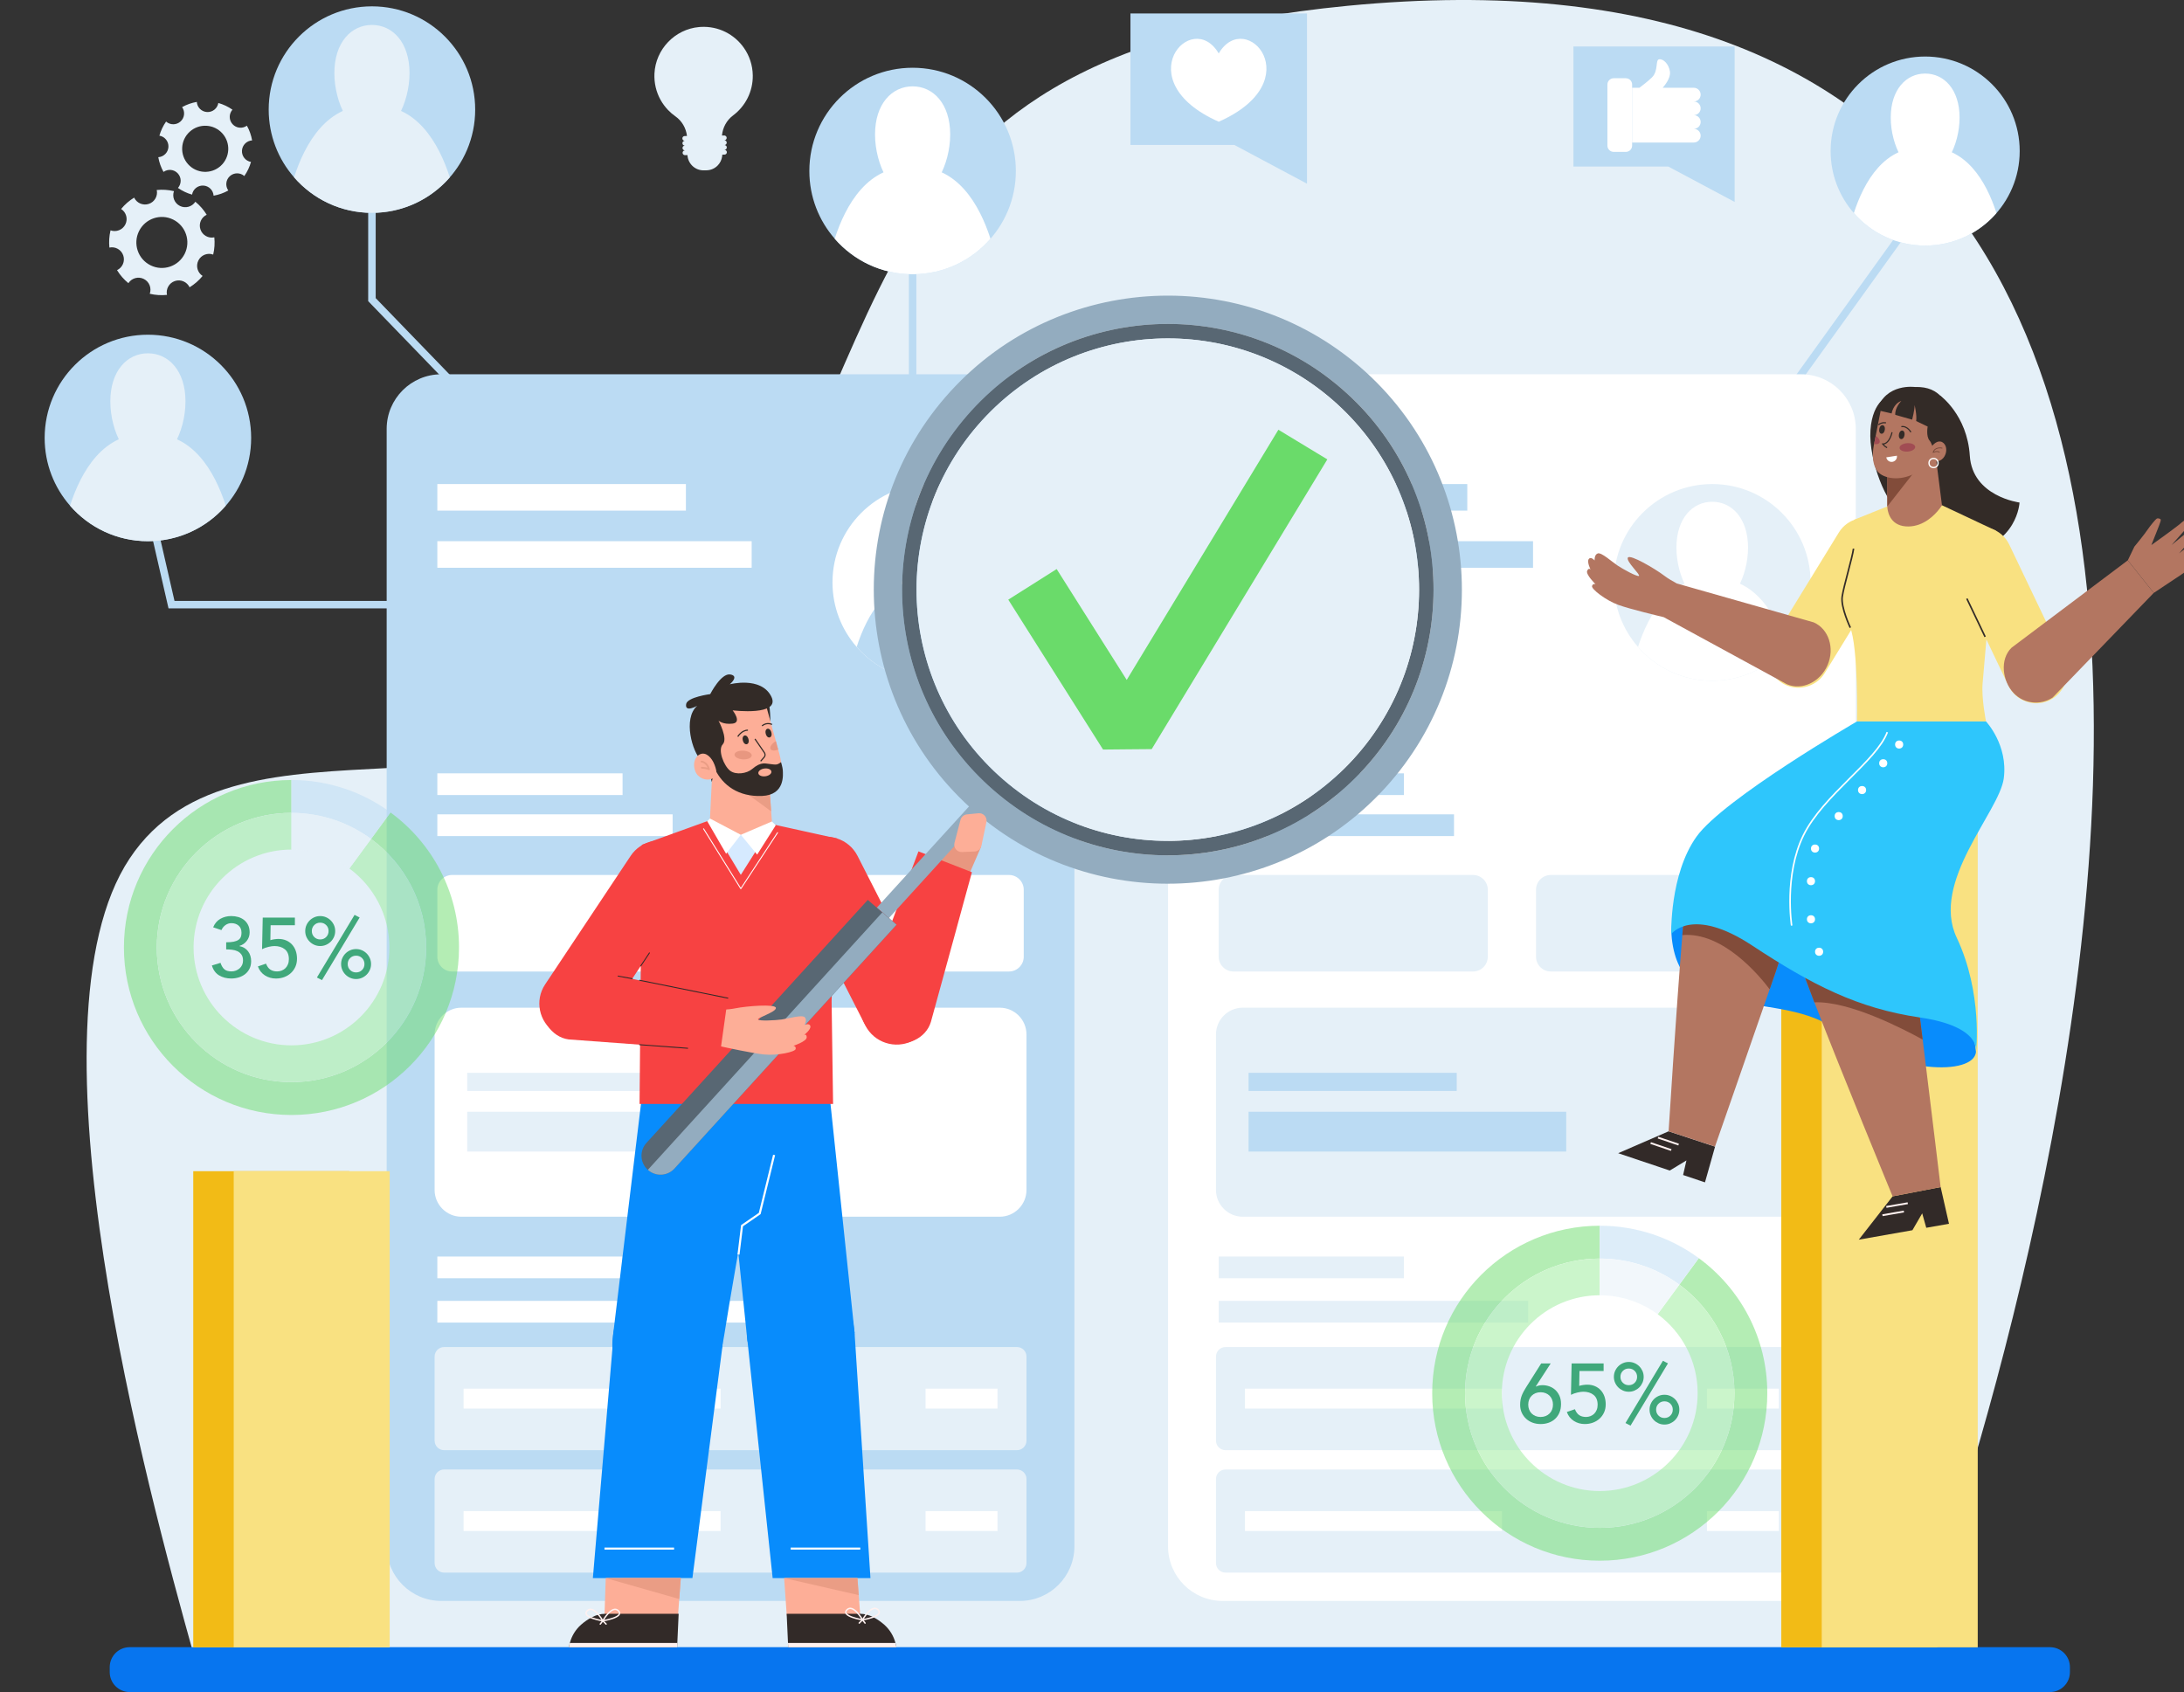 <?xml version="1.0" encoding="utf-8"?>
<!-- Generator: Adobe Illustrator 16.0.0, SVG Export Plug-In . SVG Version: 6.00 Build 0)  -->
<!DOCTYPE svg PUBLIC "-//W3C//DTD SVG 1.1//EN" "http://www.w3.org/Graphics/SVG/1.1/DTD/svg11.dtd">
<svg version="1.1" id="Ñëîé_1" xmlns="http://www.w3.org/2000/svg" xmlns:xlink="http://www.w3.org/1999/xlink" x="0px" y="0px"
	 width="1884.9px" height="1460.47px" viewBox="0 0 1884.9 1460.47" style="enable-background:new 0 0 1884.9 1460.47;"
	 xml:space="preserve">
<rect x="0" y="0" width="1884.9" height="1460.47" fill="#333333" stroke="none"/>
<path style="fill:#E5F0F8;" d="M1648.84,1428.53c0,0,581.88-1526.86-485.93-1423.51C705.56,49.29,790.94,317.84,588.95,569.11
	C458.02,731.99,206.2,598.75,111.84,741.07c-94.37,142.32,16.53,548.14,55.43,687.46H1648.84z"/>
<path style="fill:#0775EF;" d="M1769.22,1460.47H111.92c-9.51,0-17.23-7.71-17.23-17.23v-4.28c0-9.51,7.71-17.23,17.23-17.23h1657.3
	c9.51,0,17.23,7.71,17.23,17.23v4.28C1786.45,1452.76,1778.74,1460.47,1769.22,1460.47z"/>
<line style="fill:none;stroke:#BBDBF3;stroke-width:6.474;stroke-miterlimit:10;" x1="1545.27" y1="335.98" x2="1649.89" y2="190.42"/>
<g>
	<path style="fill:#BBDBF3;" d="M880.14,1381.82H380.85c-26.03,0-47.13-21.1-47.13-47.13V370.19c0-26.03,21.1-47.13,47.13-47.13
		h499.29c26.03,0,47.13,21.1,47.13,47.13v964.49C927.28,1360.71,906.17,1381.82,880.14,1381.82z"/>
	<g>
		<path style="fill:#FFFFFF;" d="M888.26,502.69c0,46.88-38.01,84.89-84.89,84.89c-25.57,0-48.49-11.31-64.03-29.21
			c-13.03-14.88-20.86-34.37-20.86-55.68c0-46.88,38.01-84.89,84.89-84.89C850.25,417.8,888.26,455.81,888.26,502.69z"/>
		<path style="fill:#BBDBF3;" d="M803.37,499.5c-36.57-2.06-55.02,31-64.03,58.87c15.53,17.91,38.46,29.21,64.03,29.21
			s48.49-11.31,64.03-29.21C858.39,530.5,839.94,497.43,803.37,499.5z"/>
		<path style="fill:#BBDBF3;" d="M834.27,472.64c0,25.12-13.83,51.42-30.9,51.42c-17.06,0-30.9-26.3-30.9-51.42
			s13.83-39.55,30.9-39.55C820.44,433.09,834.27,447.52,834.27,472.64z"/>
	</g>
	<rect x="377.45" y="417.8" style="fill:#FFFFFF;" width="214.52" height="22.93"/>
	<rect x="377.45" y="467.12" style="fill:#FFFFFF;" width="271.27" height="22.93"/>
	<rect x="377.45" y="667.49" style="fill:#FFFFFF;" width="159.85" height="18.74"/>
	<rect x="377.45" y="1084.55" style="fill:#FFFFFF;" width="159.85" height="18.74"/>
	<rect x="377.45" y="1122.82" style="fill:#FFFFFF;" width="267.11" height="18.74"/>
	<rect x="377.45" y="702.89" style="fill:#FFFFFF;" width="203.06" height="18.75"/>
	<path style="fill:#FFFFFF;" d="M596.96,838.53H390.17c-6.99,0-12.72-5.72-12.72-12.72v-57.88c0-6.99,5.72-12.71,12.72-12.71h206.79
		c6.99,0,12.72,5.72,12.72,12.71v57.88C609.68,832.81,603.95,838.53,596.96,838.53z"/>
	<path style="fill:#FFFFFF;" d="M664.03,838.53h206.79c6.99,0,12.72-5.72,12.72-12.72v-57.88c0-6.99-5.72-12.71-12.72-12.71H664.03
		c-6.99,0-12.72,5.72-12.72,12.71v57.88C651.32,832.81,657.04,838.53,664.03,838.53z"/>
	<path style="fill:#FFFFFF;" d="M862.85,1050.18H398.14c-12.68,0-23.05-10.37-23.05-23.05V892.82c0-12.68,10.37-23.05,23.05-23.05
		h464.71c12.68,0,23.05,10.37,23.05,23.05v134.32C885.9,1039.81,875.53,1050.18,862.85,1050.18z"/>
	<g>
		<rect x="403.23" y="926" style="fill:#E5F0F8;" width="179.63" height="15.62"/>
		<rect x="403.23" y="959.59" style="fill:#E5F0F8;" width="274.14" height="34.36"/>
	</g>
	<path style="fill:#E5F0F8;" d="M877.7,1251.69H383.3c-4.51,0-8.2-3.69-8.2-8.2v-72.63c0-4.51,3.69-8.2,8.2-8.2h494.4
		c4.51,0,8.2,3.69,8.2,8.2v72.63C885.9,1248,882.21,1251.69,877.7,1251.69z"/>
	<rect x="400.1" y="1198.58" style="fill:#FFFFFF;" width="221.81" height="17.18"/>
	<rect x="798.81" y="1198.58" style="fill:#FFFFFF;" width="62.08" height="17.18"/>
	<path style="fill:#E5F0F8;" d="M877.7,1357.38H383.3c-4.51,0-8.2-3.69-8.2-8.2v-72.63c0-4.51,3.69-8.2,8.2-8.2h494.4
		c4.51,0,8.2,3.69,8.2,8.2v72.63C885.9,1353.69,882.21,1357.38,877.7,1357.38z"/>
	<rect x="400.1" y="1304.28" style="fill:#FFFFFF;" width="221.81" height="17.18"/>
	<rect x="798.81" y="1304.28" style="fill:#FFFFFF;" width="62.08" height="17.18"/>
</g>
<g>
	<path style="fill:#FFFFFF;" d="M1554.5,1381.82h-499.29c-26.03,0-47.13-21.1-47.13-47.13V370.19c0-26.03,21.1-47.13,47.13-47.13
		h499.29c26.03,0,47.13,21.1,47.13,47.13v964.49C1601.64,1360.71,1580.54,1381.82,1554.5,1381.82z"/>
	<g>
		<path style="fill:#E5F0F8;" d="M1562.62,502.69c0,46.88-38.01,84.89-84.89,84.89c-25.57,0-48.49-11.31-64.03-29.21
			c-13.03-14.88-20.86-34.37-20.86-55.68c0-46.88,38.01-84.89,84.89-84.89C1524.61,417.8,1562.62,455.81,1562.62,502.69z"/>
		<path style="fill:#FFFFFF;" d="M1477.73,499.5c-36.57-2.06-55.02,31-64.03,58.87c15.53,17.91,38.46,29.21,64.03,29.21
			c25.57,0,48.49-11.31,64.03-29.21C1532.76,530.5,1514.3,497.43,1477.73,499.5z"/>
		<path style="fill:#FFFFFF;" d="M1508.64,472.64c0,25.12-13.83,51.42-30.9,51.42c-17.06,0-30.9-26.3-30.9-51.42
			s13.83-39.55,30.9-39.55C1494.8,433.09,1508.64,447.52,1508.64,472.64z"/>
	</g>
	<rect x="1051.82" y="417.8" style="fill:#BBDBF3;" width="214.52" height="22.93"/>
	<rect x="1051.82" y="467.12" style="fill:#BBDBF3;" width="271.27" height="22.93"/>
	<rect x="1051.82" y="667.49" style="fill:#BBDBF3;" width="159.85" height="18.74"/>
	<rect x="1051.82" y="1084.55" style="fill:#E5F0F8;" width="159.85" height="18.74"/>
	<rect x="1051.82" y="1122.82" style="fill:#E5F0F8;" width="267.11" height="18.74"/>
	<rect x="1051.82" y="702.89" style="fill:#BBDBF3;" width="203.06" height="18.75"/>
	<path style="fill:#E5F0F8;" d="M1271.32,838.53h-206.79c-6.99,0-12.72-5.72-12.72-12.72v-57.88c0-6.99,5.72-12.71,12.72-12.71
		h206.79c6.99,0,12.72,5.72,12.72,12.71v57.88C1284.04,832.81,1278.32,838.53,1271.32,838.53z"/>
	<path style="fill:#E5F0F8;" d="M1338.39,838.53h206.79c6.99,0,12.72-5.72,12.72-12.72v-57.88c0-6.99-5.72-12.71-12.72-12.71
		h-206.79c-6.99,0-12.72,5.72-12.72,12.71v57.88C1325.68,832.81,1331.4,838.53,1338.39,838.53z"/>
	<path style="fill:#E5F0F8;" d="M1537.21,1050.18h-464.71c-12.68,0-23.05-10.37-23.05-23.05V892.82c0-12.68,10.37-23.05,23.05-23.05
		h464.71c12.68,0,23.05,10.37,23.05,23.05v134.32C1560.26,1039.81,1549.89,1050.18,1537.21,1050.18z"/>
	<g>
		<rect x="1077.59" y="926" style="fill:#BBDBF3;" width="179.63" height="15.62"/>
		<rect x="1077.59" y="959.59" style="fill:#BBDBF3;" width="274.14" height="34.36"/>
	</g>
	<path style="fill:#E5F0F8;" d="M1552.06,1251.69h-494.4c-4.51,0-8.2-3.69-8.2-8.2v-72.63c0-4.51,3.69-8.2,8.2-8.2h494.4
		c4.51,0,8.2,3.69,8.2,8.2v72.63C1560.26,1248,1556.57,1251.69,1552.06,1251.69z"/>
	<rect x="1074.47" y="1198.58" style="fill:#FFFFFF;" width="221.81" height="17.18"/>
	<rect x="1473.18" y="1198.58" style="fill:#FFFFFF;" width="62.08" height="17.18"/>
	<path style="fill:#E5F0F8;" d="M1552.06,1357.38h-494.4c-4.51,0-8.2-3.69-8.2-8.2v-72.63c0-4.51,3.69-8.2,8.2-8.2h494.4
		c4.51,0,8.2,3.69,8.2,8.2v72.63C1560.26,1353.69,1556.57,1357.38,1552.06,1357.38z"/>
	<rect x="1074.47" y="1304.28" style="fill:#FFFFFF;" width="221.81" height="17.18"/>
	<rect x="1473.18" y="1304.28" style="fill:#FFFFFF;" width="62.08" height="17.18"/>
</g>
<polyline style="fill:none;stroke:#BBDBF3;stroke-width:6.474;stroke-miterlimit:10;" points="321,91.24 321,258.61 408.18,348.75 
	"/>
<line style="fill:none;stroke:#BBDBF3;stroke-width:6.474;stroke-miterlimit:10;" x1="787.63" y1="164.12" x2="787.63" y2="348.75"/>
<g>
	<rect x="1537.35" y="694.78" style="fill:#F2BB16;" width="134.62" height="727.1"/>
	<rect x="1572.26" y="694.78" style="fill:#F9E181;" width="134.62" height="727.1"/>
</g>
<polyline style="fill:none;stroke:#BBDBF3;stroke-width:6.474;stroke-miterlimit:10;" points="127.65,433.09 148.02,521.89 
	388.21,521.89 "/>
<g>
	<polygon style="fill:#FDAE97;" points="669.51,755.11 610.37,754.11 613.47,692.01 614.95,662.32 615.03,660.84 661.3,641.39 
		662.81,662.38 663.93,677.67 	"/>
	<path style="fill:#088CFC;" d="M553.86,947.31L529,1153.16c-0.78,5.2-0.76,10.61,0.31,16.07c5,25.7,29.88,42.49,55.58,37.49
		c25.7-5,35.54-24.84,40.16-54.35c8.86-56.65,39.81-226.63,39.81-226.63L553.86,947.31z"/>
	<polygon style="fill:#088CFC;" points="715.1,936.95 623.76,943.08 624.21,1044.28 635.05,1060.31 645.1,1157.87 737.56,1150.48 	
		"/>
	<path style="fill:#F74242;" d="M478.72,890.99l0.31,0.21c13.63,9.07,32.19,5.34,41.26-8.29l73.88-111.03
		c9.07-13.63,5.34-32.19-8.29-41.26l-0.31-0.21c-13.63-9.07-32.19-5.34-41.26,8.29l-73.88,111.03
		C461.36,863.35,465.09,881.92,478.72,890.99z"/>
	<polygon style="fill:#E89780;" points="846.61,731.15 830.44,768.46 793.95,744.92 817.99,717.39 848.18,713.17 	"/>
	<path style="fill:#F74242;" d="M765.7,899.31c16.35,4.95,33.38-2.84,37.71-17.28l20.58-74.96l7.23-26.56l7.6-27.66l-25.94-10.12
		l-18.42-7.18l-1.78-0.72l-10.54,27.99l-9.7,25.65l-28.52,75.52C739.59,878.43,749.35,894.36,765.7,899.31z"/>
	<path style="fill:#FDAE97;" d="M640.71,729.14c21.7,0.48,30.94-10.31,33.73-14.54l-8.11-3.67l-53.65-2.7l-6.45,2.06
		C608.94,715.36,618.54,728.66,640.71,729.14z"/>
	<path style="fill:#F74242;" d="M717.71,864.14l1.28,88.73H551.97l1.98-223.7l57.32-20.71c0.64,1.18,1.34,2.41,2.19,3.69l0.21,0.27
		c3.1,3.96,9.04,7.71,25.69,8.08c13.86,0.32,20.66-1.61,24.51-4.12l0.05-0.05c2.09-1.39,3.32-3.05,4.28-4.55l54.11,11.93
		l-3.64,112.92L717.71,864.14z"/>
	<path style="fill:#088CFC;" d="M511.68,1362.09l85.92-0.06l25.9-199.94c2.7-26.06-16.19-49.39-42.21-52.13
		c-26.06-2.7-49.35,16.18-52.1,42.2c-0.25,2.26-0.28,4.47-0.19,6.71l-14.96,175.5L511.68,1362.09L511.68,1362.09z"/>
	<path style="fill:#F74242;" d="M787.53,898.36L787.53,898.36c-14.81,7.55-33.1,1.61-40.65-13.2l-60.66-119.01
		c-7.55-14.81-1.61-33.1,13.2-40.65l0,0c14.81-7.55,33.1-1.61,40.65,13.2l60.66,119.01C808.28,872.52,802.33,890.82,787.53,898.36z"
		/>
	<g>
		<path style="fill:#93ACBF;" d="M1195.61,679.91c94.29-103.54,86.75-264.4-16.78-358.69c-103.52-94.23-264.4-86.75-358.69,16.78
			c-94.23,103.52-86.68,264.45,16.78,358.69C940.46,790.98,1101.38,783.43,1195.61,679.91z M853.43,678.47
			c-93.66-85.28-100.41-230.28-15.09-324.01c85.29-93.6,230.3-100.35,323.95-15.08c93.64,85.22,100.43,230.34,15.15,324
			C1092.11,757.05,947.09,763.75,853.43,678.47z"/>
		<path style="fill:#586773;" d="M1177.45,663.38c85.28-93.66,78.49-238.78-15.15-324c-93.66-85.28-238.66-78.52-323.95,15.08
			c-85.32,93.73-78.56,238.74,15.09,324.01C947.09,763.75,1092.11,757.05,1177.45,663.38z M861.85,669.26
			c-88.55-80.62-94.96-217.75-14.3-306.38c80.64-88.49,217.77-94.9,306.32-14.28c88.55,80.62,94.98,217.81,14.36,306.36
			C1087.55,743.53,950.4,749.88,861.85,669.26z"/>
		<g>
			<defs>
				<path id="SVGID_1_" d="M861.85,669.26c-88.55-80.62-94.96-217.75-14.3-306.38c80.64-88.49,217.77-94.9,306.32-14.28
					c88.55,80.62,94.98,217.81,14.36,306.36C1087.55,743.53,950.4,749.88,861.85,669.26z"/>
			</defs>
			<use xlink:href="#SVGID_1_"  style="overflow:visible;opacity:0.3;fill:#E5F0F8;"/>
			<clipPath id="SVGID_2_">
				<use xlink:href="#SVGID_1_"  style="overflow:visible;opacity:0.3;"/>
			</clipPath>
		</g>
		<polygon style="fill:#93ACBF;" points="767.15,792.43 756.71,783.43 848.84,682.31 858.72,691.91 		"/>
		<path style="fill:#586773;" d="M559.11,1009.73c-0.05-0.03-0.06-0.07-0.11-0.1c-6.71-6.07-7.19-16.44-1.08-23.15l191.02-209.74
			l7.77,6.69l4.77,4.08l5.67,4.92l6.61,5.71l-191.61,210.41C576.11,1015.21,565.84,1015.74,559.11,1009.73z"/>
		<path style="fill:#93ACBF;" d="M559.11,1009.73c0.03-0.05,0.1-0.11,0.17-0.17l202.2-222.04l5.67,4.92l6.61,5.71l-191.61,210.41
			C576.11,1015.21,565.84,1015.74,559.11,1009.73z"/>
		<g>
			<defs>
				<path id="SVGID_3_" d="M861.85,669.26c-88.55-80.62-94.96-217.75-14.3-306.38c80.64-88.49,217.77-94.9,306.32-14.28
					c88.55,80.62,94.98,217.81,14.36,306.36C1087.55,743.53,950.4,749.88,861.85,669.26z"/>
			</defs>
			<clipPath id="SVGID_4_">
				<use xlink:href="#SVGID_3_"  style="overflow:visible;"/>
			</clipPath>
		</g>
		<polygon style="fill:#6ADB6A;" points="1103.31,370.92 973.55,584.98 972.41,586.86 911.95,491.17 870.19,517.58 951.99,646.96 
			972.66,646.76 993.98,646.58 1145.55,396.51 		"/>
	</g>
	<path style="fill:#332B27;" d="M664.78,622.1c0,0,0.47-20.46-5.14-20.46C654.04,601.64,655.7,622.05,664.78,622.1z"/>
	<path style="fill:#D6EAFF;" d="M663.87,716.38l-24.51,38.75l-25.69-42.71c3.1,3.96,9.04,7.71,25.69,8.08
		C653.22,720.82,660.02,718.89,663.87,716.38z"/>
	<path style="fill:#FDAE97;" d="M686.7,905.4c-0.35,2.6-15.93,5.95-27.48,4.72c-9.8-1.03-32.13-5.84-38.7-7.31l2.46-31.24
		c3.95-0.19,8.3-0.55,11.99-1.32c9.1-1.82,34.4-3.96,34.67-0.29c0.31,3.64-16.76,8.6-15.38,10.04c1.38,1.44,14.74,0.71,20.39-0.06
		c5.69-0.74,17.56-4.33,19.88-1.93c2.36,2.42-0.21,6.63-0.21,6.63s4.39-1.9,5.07,1.06s-5.4,7.61-5.4,7.61s2.29-1.32,2.24,2.11
		c-0.08,3.47-11.5,7.28-11.5,7.28S687.12,902.78,686.7,905.4z"/>
	<path style="fill:#088CFC;" d="M644.77,1154.27l22.06,207.82h84.41l-13.53-208.95c0.11-2.2-0.51-4.66-0.7-6.94
		c-2.31-26.1-23.05-45.59-49.15-43.31C661.8,1105.2,642.5,1128.17,644.77,1154.27z"/>
	<path style="fill:#F74242;" d="M628.15,861.51l-29.88-6.02l-27.05-5.41l-72.18-14.52c-14.94-1.99-29.03,10.2-31.33,27.14
		c-2.26,16.93,8.12,32.44,23.07,34.46l75.34,5.56l27.38,2.05l28.29,2.09L628.15,861.51z"/>
	<polygon style="fill:#EA9D85;" points="665.56,700.3 632.32,676.06 663.93,677.67 	"/>
	<path style="fill:#FDAE97;" d="M660.62,606.96c0,0,5.27,19.16,9,32.75l3.09,11.24c2.44,8.88,3.57,22.73-5.58,28.52
		c-9.12,5.78-23.99,5.39-36.41-2.36c-12.43-7.79-46.54-48.86-21.79-74.3C633.71,577.37,658.67,602.56,660.62,606.96z"/>
	<path style="fill:#332B27;" d="M612.96,599.11c0,0,9.29-18.32,17.35-16.95s-0.48,8.48-0.48,8.48s26.73-7.04,35.72,10.33
		s-33.24,12.17-33.24,12.17s8.36,10.41,0,11.43c-8.36,1.01-12.19-2.54-12.19-2.54s8.34,15.45,3.69,20.37
		c-4.65,4.92,1.09,18.87,6.29,22.83c5.19,3.96,14.55,2.32,18.82-1.3c4.28-3.62,7.01-4.67,9.68-4.97c2.67-0.3,8.97,1.3,11.69,0.87
		c1.67-0.27,3.78-2,3.78-2s1.4,4.79,1.5,6.67c0.21,3.96,2.17,21.69-17.93,22.51c-20.1,0.82-33.8-8.84-40.77-23.48l-2.56,11.43
		c0,0-2.43-12.86-9.45-19.15c-7.02-6.29-15.84-35.41-3.14-46.62c0,0-10.92,6.25-9.52-1.56
		C593.27,601.68,612.96,599.11,612.96,599.11z"/>
	<g>
		<path style="fill:#FDAE97;" d="M616.67,660.09c2.4,6.23,2.54,10.31-2.35,12.19c-4.89,1.88-11.92-0.46-14.31-6.7
			c-2.4-6.23-0.37-12.81,4.52-14.69C609.43,649.01,614.27,653.85,616.67,660.09z"/>
	</g>
	
		<ellipse transform="matrix(-0.964 0.265 -0.265 -0.964 1432.938 1083.647)" style="fill:#332B27;" cx="643.34" cy="638.52" rx="2.5" ry="3.87"/>
	
		<ellipse transform="matrix(0.964 -0.265 0.265 0.964 -143.985 198.363)" style="fill:#332B27;" cx="663.43" cy="633" rx="2.5" ry="3.87"/>
	
		<ellipse transform="matrix(0.999 0.055 -0.055 0.999 36.748 -34.233)" style="fill:#E89780;" cx="641.07" cy="651.31" rx="7.45" ry="3.75"/>
	<path style="fill:#E89780;" d="M669.62,639.71l2.01,7.3c-2.98,1.21-5.74,1.05-6.6-0.44C664.04,644.81,666.09,641.74,669.62,639.71z
		"/>
	<path style="fill:none;stroke:#EA9D85;stroke-width:1.543;stroke-linecap:round;stroke-linejoin:round;stroke-miterlimit:10;" d="
		M605.69,662.65c3.55,0.05,6.23,1.27,6.23,1.27c-1.88-6.32-6.47-6.57-6.47-6.57"/>
	<path style="fill:none;stroke:#332B27;stroke-width:0.987;stroke-miterlimit:10;" d="M651.57,637.79l8.16,11.9
		c0.83,1.21,0.73,2.82-0.24,3.91l-1.5,1.69l-1.54,1.73"/>
	<path style="fill:none;stroke:#332B27;stroke-width:0.987;stroke-miterlimit:10;" d="M636.75,635.82c0,0,3.21-5.57,8.75-5.58"/>
	<path style="fill:none;stroke:#332B27;stroke-width:0.987;stroke-miterlimit:10;" d="M666.32,625.33c0,0-4.44-2.38-8.66,1.2"/>
	<polygon style="fill:#FFFFFF;" points="666.19,709.04 639.36,720.52 653.46,737.64 669.51,712.33 	"/>
	<polygon style="fill:#FFFFFF;" points="612.75,706.5 639.36,720.52 626.67,736.92 610.37,708.8 	"/>
	<polygon style="fill:#FDAE97;" points="679.02,1394.57 676.75,1362.09 740,1362.09 742.47,1394.57 	"/>
	<polygon style="fill:#EA9D85;" points="741.12,1376.8 676.75,1362.09 740,1362.09 	"/>
	<polygon style="fill:#FDAE97;" points="585.15,1394.57 587.57,1362.04 522.79,1362.09 521.7,1394.57 	"/>
	<path style="fill:#FDAE97;" d="M844.46,701.95l-9.94,0.97c-2.67,0.26-4.89,2.15-5.57,4.74l-5.18,19.79
		c-1.09,4.14,2.16,8.15,6.45,7.97l10.83-0.46c2.92-0.13,5.39-2.21,5.99-5.06l4.29-20.29C852.22,705.39,848.75,701.53,844.46,701.95z
		"/>
	<polygon style="fill:#EA9D85;" points="586.22,1380.18 522.79,1362.09 587.57,1362.04 	"/>
	
		<polyline style="fill:none;stroke:#FFFFFF;stroke-width:0.803;stroke-linecap:round;stroke-linejoin:round;stroke-miterlimit:10;" points="
		607.23,715.36 639.36,767.04 671.07,718.7 	"/>
	
		<line style="fill:none;stroke:#322A28;stroke-width:0.803;stroke-linecap:round;stroke-linejoin:round;stroke-miterlimit:10;" x1="545.7" y1="844.72" x2="533.45" y2="842.49"/>
	
		<line style="fill:none;stroke:#322A28;stroke-width:0.803;stroke-linecap:round;stroke-linejoin:round;stroke-miterlimit:10;" x1="553.02" y1="833.72" x2="560.5" y2="822.48"/>
	<path style="fill:#322A28;" d="M773.63,1421.89h-93.39l-0.16-3.8l-1.15-25.17h63.55c7.87,0,15.15,4.62,20.71,9.44
		c4.6,4.12,8.03,9.53,9.63,15.73C773.2,1419.32,773.47,1420.6,773.63,1421.89z"/>
	<path style="fill:#FFF1F0;" d="M773.63,1421.89h-93.39l-0.16-3.8h92.74C773.2,1419.32,773.47,1420.6,773.63,1421.89z"/>
	<g>
		
			<path style="fill:none;stroke:#FFF1F0;stroke-width:1.222;stroke-linecap:round;stroke-linejoin:round;stroke-miterlimit:10;" d="
			M744.4,1398.1c0,0-8.07-14.17-13.51-8.57C725.45,1395.13,744.4,1398.1,744.4,1398.1"/>
		
			<path style="fill:none;stroke:#FFF1F0;stroke-width:1.222;stroke-linecap:round;stroke-linejoin:round;stroke-miterlimit:10;" d="
			M741.56,1400.92l2.84-2.82c0,0,8.07-14.17,13.51-8.57c5.44,5.6-13.51,8.57-13.51,8.57"/>
		
			<line style="fill:none;stroke:#FFF1F0;stroke-width:1.222;stroke-linecap:round;stroke-linejoin:round;stroke-miterlimit:10;" x1="746.57" y1="1400.92" x2="744.4" y2="1398.1"/>
	</g>
	<path style="fill:#322A28;" d="M491.01,1421.89h93.39l0.16-3.8l1.15-25.17h-63.55c-7.87,0-15.15,4.62-20.71,9.44
		c-4.6,4.12-8.03,9.53-9.63,15.73C491.44,1419.32,491.17,1420.6,491.01,1421.89z"/>
	<path style="fill:#FFF1F0;" d="M491.01,1421.89h93.39l0.16-3.8h-92.74C491.44,1419.32,491.17,1420.6,491.01,1421.89z"/>
	<g>
		
			<path style="fill:none;stroke:#FFF1F0;stroke-width:1.222;stroke-linecap:round;stroke-linejoin:round;stroke-miterlimit:10;" d="
			M520.25,1398.95c0,0,8.07-14.17,13.51-8.57C539.19,1395.99,520.25,1398.95,520.25,1398.95"/>
		
			<path style="fill:none;stroke:#FFF1F0;stroke-width:1.222;stroke-linecap:round;stroke-linejoin:round;stroke-miterlimit:10;" d="
			M523.09,1401.77l-2.84-2.82c0,0-8.07-14.17-13.51-8.57c-5.44,5.6,13.51,8.57,13.51,8.57"/>
		
			<line style="fill:none;stroke:#FFF1F0;stroke-width:1.222;stroke-linecap:round;stroke-linejoin:round;stroke-miterlimit:10;" x1="518.08" y1="1401.77" x2="520.25" y2="1398.95"/>
	</g>
	<polyline style="fill:none;stroke:#FFFFFF;stroke-width:1.77;stroke-miterlimit:10;" points="637.37,1082.83 640.41,1057.94 
		655.68,1047.41 668.09,996.86 	"/>
	
		<line style="fill:none;stroke:#FFFFFF;stroke-width:1.77;stroke-miterlimit:10;" x1="742.47" y1="1336.63" x2="682.4" y2="1336.63"/>
	
		<line style="fill:none;stroke:#FFFFFF;stroke-width:1.77;stroke-miterlimit:10;" x1="581.76" y1="1336.63" x2="521.7" y2="1336.63"/>
	
		<line style="fill:none;stroke:#322A28;stroke-width:0.803;stroke-linecap:round;stroke-linejoin:round;stroke-miterlimit:10;" x1="551.97" y1="846.1" x2="628.15" y2="861.51"/>
	
		<line style="fill:none;stroke:#322A28;stroke-width:0.803;stroke-linecap:round;stroke-linejoin:round;stroke-miterlimit:10;" x1="551.97" y1="901.71" x2="593.49" y2="904.79"/>
	
		<ellipse transform="matrix(-0.991 0.131 -0.131 -0.991 1401.374 1240.63)" style="fill:#FDAE97;" cx="659.89" cy="666.39" rx="5.69" ry="3.38"/>
</g>
<g>
	<path style="fill:#BBDBF3;" d="M1743.1,130.38c0,45.06-36.53,81.59-81.59,81.59c-24.58,0-46.61-10.87-61.54-28.08
		c-12.52-14.3-20.05-33.03-20.05-53.51c0-45.06,36.54-81.59,81.59-81.59C1706.56,48.79,1743.1,85.33,1743.1,130.38z"/>
	<path style="fill:#FFFFFF;" d="M1661.51,127.31c-35.15-1.98-52.89,29.8-61.54,56.58c14.93,17.21,36.96,28.08,61.54,28.08
		s46.61-10.87,61.54-28.08C1714.39,157.11,1696.65,125.33,1661.51,127.31z"/>
	<path style="fill:#FFFFFF;" d="M1691.21,101.5c0,24.15-13.3,49.42-29.7,49.42c-16.4,0-29.7-25.28-29.7-49.42
		c0-24.15,13.3-38.01,29.7-38.01C1677.91,63.49,1691.21,77.36,1691.21,101.5z"/>
</g>
<g>
	<path style="fill:#BBDBF3;" d="M876.73,147.59c0,49.21-39.9,89.11-89.11,89.11c-26.84,0-50.9-11.87-67.21-30.67
		c-13.67-15.62-21.9-36.08-21.9-58.44c0-49.21,39.9-89.11,89.11-89.11C836.83,58.48,876.73,98.38,876.73,147.59z"/>
	<path style="fill:#FFFFFF;" d="M787.62,144.24c-38.39-2.16-57.76,32.54-67.21,61.8c16.31,18.8,40.37,30.67,67.21,30.67
		s50.9-11.87,67.21-30.67C845.38,176.78,826.01,142.07,787.62,144.24z"/>
	<path style="fill:#FFFFFF;" d="M820.06,116.05c0,26.37-14.52,53.98-32.43,53.98c-17.91,0-32.43-27.61-32.43-53.98
		c0-26.37,14.52-41.52,32.43-41.52C805.54,74.53,820.06,89.68,820.06,116.05z"/>
</g>
<g>
	<path style="fill:#BBDBF3;" d="M410.11,94.59c0,49.21-39.9,89.11-89.11,89.11c-26.84,0-50.9-11.87-67.21-30.67
		c-13.67-15.62-21.9-36.08-21.9-58.44c0-49.21,39.9-89.11,89.11-89.11C370.21,5.48,410.11,45.38,410.11,94.59z"/>
	<path style="fill:#E5F0F8;" d="M321,91.24c-38.39-2.16-57.76,32.54-67.21,61.8c16.31,18.8,40.37,30.67,67.21,30.67
		s50.9-11.87,67.21-30.67C378.76,123.78,359.39,89.07,321,91.24z"/>
	<path style="fill:#E5F0F8;" d="M353.44,63.05c0,26.37-14.52,53.98-32.43,53.98c-17.91,0-32.43-27.61-32.43-53.98
		c0-26.37,14.52-41.52,32.43-41.52C338.92,21.54,353.44,36.68,353.44,63.05z"/>
</g>
<g>
	<path style="fill:#BBDBF3;" d="M216.76,378.01c0,49.21-39.9,89.11-89.11,89.11c-26.84,0-50.9-11.87-67.21-30.67
		c-13.67-15.62-21.9-36.08-21.9-58.44c0-49.21,39.9-89.11,89.11-89.11C176.85,288.9,216.76,328.8,216.76,378.01z"/>
	<path style="fill:#E5F0F8;" d="M127.65,374.65c-38.39-2.16-57.76,32.54-67.21,61.8c16.31,18.8,40.37,30.67,67.21,30.67
		s50.9-11.87,67.21-30.67C185.4,407.19,166.03,372.49,127.65,374.65z"/>
	<path style="fill:#E5F0F8;" d="M160.08,346.47c0,26.37-14.52,53.98-32.43,53.98c-17.91,0-32.43-27.61-32.43-53.98
		c0-26.37,14.52-41.52,32.43-41.52C145.56,304.95,160.08,320.1,160.08,346.47z"/>
</g>
<g>
	<polygon style="fill:#BBDBF3;" points="1128.01,11.61 1128.01,125.1 1128.01,158.55 1065.29,125.1 975.63,125.1 975.63,11.61 	"/>
	<g>
		<path style="fill:#FFFFFF;" d="M1051.81,105.07c0,0,0,0-0.02-0.02c-79.64-35.3-23.32-98.61,0.02-58.93
			C1075.16,6.44,1131.49,69.76,1051.81,105.07z"/>
	</g>
</g>
<g>
	<rect x="166.79" y="1010.89" style="fill:#F2BB16;" width="134.62" height="410.99"/>
	<rect x="201.71" y="1010.89" style="fill:#F9E181;" width="134.62" height="410.99"/>
</g>
<g>
	<g style="opacity:0.5;">
		<g>
			<path style="fill:#6ADB6A;" d="M106.95,817.78c0,79.9,64.78,144.6,144.6,144.6c79.82,0,144.6-64.7,144.6-144.6
				c0-47.85-23.25-90.28-59.14-116.54l-16.78,22.87c28.81,21.22,47.55,55.3,47.55,93.67c0,64.1-52.14,116.24-116.24,116.24
				c-64.1,0-116.24-52.14-116.24-116.24c0-64.02,52.14-116.16,116.24-116.16v-28.36C171.73,673.25,106.95,737.96,106.95,817.78z"/>
			<path style="fill:#98EB98;" d="M135.32,817.78c0,64.1,52.14,116.24,116.24,116.24c64.1,0,116.24-52.14,116.24-116.24
				c0-38.37-18.73-72.45-47.55-93.67l-18.73,25.51c20.92,15.42,34.53,40.25,34.53,68.16c0,46.57-37.92,84.49-84.49,84.49
				c-46.57,0-84.49-37.92-84.49-84.49c0-46.57,37.92-84.49,84.49-84.49v-31.67C187.46,701.62,135.32,753.76,135.32,817.78z"/>
			<path style="fill:#BBDBF3;" d="M251.56,673.25v28.36c25.66,0,49.43,8.35,68.69,22.5l16.78-22.87
				C313.1,683.64,283.53,673.25,251.56,673.25z"/>
			<path style="fill:#E5F0F8;" d="M251.56,701.62v31.67c18.66,0,35.96,6.09,49.96,16.33l18.73-25.51
				C300.99,709.97,277.21,701.62,251.56,701.62z"/>
		</g>
	</g>
	<g>
		<path style="fill:#40A87B;" d="M190.32,831.07c0.82,2.48,1.93,4.34,3.31,5.55c1.38,1.22,3.43,1.83,6.15,1.83
			c1.36,0,2.63-0.23,3.82-0.7c1.19-0.46,2.24-1.09,3.17-1.9c0.92-0.8,1.65-1.78,2.18-2.92c0.53-1.14,0.8-2.42,0.8-3.83
			c0-2.14-0.45-3.86-1.35-5.15c-0.91-1.29-2.06-2.26-3.47-2.92c-1.42-0.66-2.97-1.09-4.68-1.28c-1.71-0.19-3.38-0.29-5.04-0.29
			v-6.14c2.68,0,4.87-0.18,6.58-0.54c1.7-0.37,3.04-0.89,4.01-1.57c0.97-0.68,1.66-1.54,2.05-2.56c0.39-1.02,0.58-2.17,0.58-3.44
			c0-2.77-0.83-4.87-2.48-6.28c-1.66-1.41-3.72-2.12-6.21-2.12c-1.9,0-3.62,0.55-5.15,1.64c-1.53,1.1-2.69,2.54-3.47,4.34
			l-7.15-2.41c1.36-3.31,3.44-5.76,6.25-7.34c2.8-1.58,5.93-2.37,9.38-2.37c2.09,0,4.1,0.28,6.03,0.84
			c1.92,0.56,3.61,1.43,5.07,2.59c1.46,1.17,2.62,2.64,3.47,4.42c0.85,1.78,1.28,3.86,1.28,6.25c0,2.73-0.81,5.16-2.45,7.3
			c-1.63,2.14-3.76,3.6-6.39,4.38v0.15c1.61,0.29,3.04,0.83,4.31,1.6c1.27,0.78,2.34,1.75,3.21,2.92c0.88,1.17,1.54,2.48,1.97,3.91
			c0.44,1.44,0.66,2.96,0.66,4.57c0,2.48-0.47,4.66-1.42,6.54c-0.95,1.87-2.21,3.43-3.8,4.67c-1.58,1.24-3.41,2.18-5.48,2.81
			c-2.07,0.63-4.25,0.95-6.54,0.95c-3.95,0-7.42-0.9-10.41-2.7c-2.99-1.8-5.07-4.65-6.25-8.54L190.32,831.07z"/>
		<path style="fill:#40A87B;" d="M254.52,798.58h-20.96l-0.22,12.93c0.34-0.15,0.83-0.29,1.46-0.44c0.63-0.15,1.28-0.27,1.93-0.36
			c0.66-0.09,1.3-0.17,1.93-0.22c0.63-0.05,1.17-0.07,1.61-0.07c2.43,0,4.64,0.42,6.61,1.24c1.97,0.83,3.66,1.99,5.07,3.5
			s2.5,3.31,3.25,5.4s1.13,4.41,1.13,6.94c0,2.58-0.48,4.92-1.42,7.01c-0.95,2.1-2.25,3.9-3.91,5.41c-1.66,1.51-3.58,2.66-5.77,3.47
			c-2.19,0.81-4.56,1.21-7.09,1.21c-3.5,0-6.67-0.9-9.5-2.7c-2.82-1.8-4.84-4.38-6.06-7.74l7.01-2.41c0.93,2.39,2.17,4.11,3.74,5.15
			c1.57,1.05,3.52,1.57,5.87,1.57c1.37,0,2.67-0.25,3.92-0.73c1.25-0.49,2.32-1.18,3.23-2.08c0.91-0.9,1.63-2.01,2.16-3.32
			c0.54-1.32,0.81-2.8,0.81-4.46c0-3.8-1.16-6.64-3.47-8.51c-2.31-1.87-5.32-2.81-9.02-2.81c-1.31,0-2.98,0.23-5,0.69
			c-2.02,0.46-3.91,1.13-5.66,2.01l0.59-27.24h27.75V798.58z"/>
		<path style="fill:#40A87B;" d="M263.43,803.62c0-1.8,0.34-3.48,1.02-5.04c0.68-1.56,1.61-2.92,2.78-4.09
			c1.17-1.17,2.53-2.09,4.09-2.78c1.56-0.68,3.24-1.02,5.04-1.02s3.48,0.34,5.04,1.02c1.56,0.68,2.92,1.61,4.09,2.78
			c1.17,1.17,2.09,2.54,2.78,4.09c0.68,1.56,1.02,3.24,1.02,5.04c0,1.8-0.34,3.48-1.02,5.04c-0.69,1.56-1.61,2.92-2.78,4.09
			c-1.17,1.17-2.53,2.09-4.09,2.77c-1.56,0.68-3.24,1.03-5.04,1.03s-3.48-0.34-5.04-1.03c-1.56-0.68-2.92-1.6-4.09-2.77
			c-1.17-1.17-2.09-2.53-2.78-4.09C263.76,807.09,263.43,805.42,263.43,803.62z M269.12,803.62c0,2.04,0.69,3.76,2.08,5.15
			c1.39,1.39,3.1,2.08,5.15,2.08s3.76-0.69,5.15-2.08c1.39-1.39,2.08-3.11,2.08-5.15c0-2.04-0.69-3.76-2.08-5.15
			c-1.39-1.39-3.1-2.08-5.15-2.08s-3.76,0.69-5.15,2.08C269.82,799.85,269.12,801.57,269.12,803.62z M277.89,845.97l-4.38-2.26
			l32.5-54.05l4.38,2.26L277.89,845.97z M294.39,832.1c0-1.8,0.34-3.48,1.02-5.04c0.68-1.56,1.61-2.93,2.77-4.09
			c1.17-1.17,2.53-2.09,4.09-2.78c1.56-0.68,3.24-1.02,5.04-1.02c1.8,0,3.48,0.34,5.04,1.02c1.56,0.68,2.92,1.61,4.09,2.78
			c1.17,1.17,2.09,2.53,2.77,4.09c0.68,1.56,1.03,3.24,1.03,5.04c0,1.8-0.34,3.48-1.03,5.04c-0.68,1.56-1.6,2.93-2.77,4.09
			c-1.17,1.17-2.53,2.09-4.09,2.78c-1.56,0.68-3.24,1.03-5.04,1.03c-1.8,0-3.48-0.34-5.04-1.03c-1.56-0.68-2.92-1.61-4.09-2.78
			c-1.17-1.17-2.09-2.53-2.77-4.09C294.73,835.58,294.39,833.9,294.39,832.1z M300.09,832.1c0,2.04,0.69,3.76,2.08,5.15
			c1.39,1.39,3.1,2.08,5.15,2.08s3.76-0.69,5.15-2.08c1.39-1.39,2.08-3.11,2.08-5.15c0-2.05-0.69-3.76-2.08-5.15
			c-1.39-1.38-3.1-2.08-5.15-2.08s-3.76,0.7-5.15,2.08C300.78,828.34,300.09,830.05,300.09,832.1z"/>
	</g>
</g>
<g>
	<g style="opacity:0.5;">
		<g>
			<path style="fill:#6ADB6A;" d="M1236.06,1202.49c0,79.9,64.78,144.6,144.6,144.6s144.6-64.7,144.6-144.6
				c0-47.85-23.25-90.28-59.13-116.54l-16.78,22.87c28.82,21.22,47.55,55.3,47.55,93.67c0,64.1-52.14,116.24-116.24,116.24
				c-64.1,0-116.24-52.14-116.24-116.24c0-64.03,52.14-116.16,116.24-116.16v-28.36
				C1300.84,1057.96,1236.06,1122.66,1236.06,1202.49z"/>
			<path style="fill:#98EB98;" d="M1264.42,1202.49c0,64.1,52.14,116.24,116.24,116.24c64.1,0,116.24-52.14,116.24-116.24
				c0-38.37-18.73-72.45-47.55-93.67l-18.73,25.5c20.92,15.42,34.53,40.25,34.53,68.16c0,46.57-37.92,84.49-84.49,84.49
				s-84.49-37.92-84.49-84.49c0-46.57,37.92-84.49,84.49-84.49v-31.67C1316.56,1086.32,1264.42,1138.46,1264.42,1202.49z"/>
			<path style="fill:#BBDBF3;" d="M1380.66,1057.96v28.36c25.66,0,49.43,8.35,68.69,22.5l16.78-22.87
				C1442.2,1068.34,1412.64,1057.96,1380.66,1057.96z"/>
			<path style="fill:#E5F0F8;" d="M1380.66,1086.32V1118c18.66,0,35.96,6.09,49.96,16.33l18.73-25.5
				C1430.09,1094.67,1406.31,1086.32,1380.66,1086.32z"/>
		</g>
	</g>
	<g>
		<path style="fill:#40A87B;" d="M1325.4,1196.75h0.29c1.59-0.77,3.48-1.16,5.66-1.16c1.84,0,3.7,0.31,5.59,0.94
			c1.89,0.63,3.59,1.61,5.12,2.94c1.52,1.33,2.77,3.03,3.74,5.08s1.45,4.49,1.45,7.3c0,2.86-0.47,5.36-1.42,7.52
			c-0.94,2.16-2.21,3.96-3.81,5.41c-1.59,1.45-3.46,2.54-5.59,3.27c-2.13,0.73-4.41,1.09-6.83,1.09c-2.42,0-4.69-0.39-6.82-1.16
			c-2.13-0.77-3.99-1.89-5.59-3.34c-1.6-1.45-2.87-3.2-3.81-5.23c-0.94-2.03-1.42-4.31-1.42-6.83c0-1.6,0.12-3.05,0.37-4.36
			c0.24-1.31,0.59-2.55,1.05-3.74c0.46-1.19,1-2.35,1.63-3.49c0.63-1.14,1.33-2.33,2.11-3.59l12.99-20.55h8.21L1325.4,1196.75z
			 M1318.94,1212.36c0,1.55,0.25,2.98,0.76,4.28c0.51,1.31,1.23,2.43,2.18,3.38c0.94,0.94,2.07,1.68,3.38,2.21
			c1.31,0.53,2.76,0.8,4.36,0.8c1.6,0,3.05-0.27,4.36-0.8c1.31-0.53,2.43-1.27,3.38-2.21c0.94-0.94,1.67-2.07,2.18-3.38
			c0.51-1.31,0.76-2.73,0.76-4.28c0-1.55-0.25-2.98-0.76-4.28c-0.51-1.31-1.24-2.43-2.18-3.38c-0.94-0.94-2.07-1.68-3.38-2.21
			c-1.31-0.53-2.76-0.8-4.36-0.8c-1.59,0-3.05,0.27-4.36,0.8c-1.31,0.53-2.43,1.27-3.38,2.21c-0.95,0.94-1.67,2.07-2.18,3.38
			C1319.2,1209.38,1318.94,1210.81,1318.94,1212.36z"/>
		<path style="fill:#40A87B;" d="M1384,1183.39h-20.84l-0.22,12.85c0.33-0.15,0.82-0.29,1.45-0.44c0.63-0.15,1.27-0.27,1.93-0.36
			c0.65-0.1,1.29-0.17,1.92-0.22c0.63-0.05,1.16-0.07,1.6-0.07c2.42,0,4.61,0.41,6.57,1.23s3.64,1.99,5.05,3.49
			c1.4,1.5,2.48,3.29,3.23,5.37c0.75,2.08,1.12,4.38,1.12,6.9c0,2.57-0.47,4.89-1.42,6.97c-0.95,2.08-2.24,3.87-3.88,5.37
			c-1.65,1.5-3.56,2.65-5.74,3.45c-2.18,0.8-4.52,1.2-7.04,1.2c-3.49,0-6.63-0.9-9.44-2.69c-2.81-1.79-4.82-4.36-6.03-7.7l6.97-2.4
			c0.92,2.37,2.16,4.08,3.72,5.12c1.55,1.04,3.5,1.56,5.83,1.56c1.36,0,2.66-0.24,3.9-0.73c1.24-0.48,2.31-1.17,3.2-2.07
			c0.9-0.9,1.62-2,2.15-3.3c0.54-1.31,0.8-2.78,0.8-4.43c0-3.78-1.15-6.6-3.45-8.46c-2.3-1.86-5.29-2.8-8.97-2.8
			c-1.31,0-2.97,0.23-4.97,0.69c-2.01,0.46-3.88,1.13-5.63,2l0.58-27.08H1384V1183.39z"/>
		<path style="fill:#40A87B;" d="M1392.86,1188.4c0-1.79,0.34-3.46,1.02-5.01c0.68-1.55,1.6-2.9,2.76-4.07
			c1.16-1.16,2.52-2.08,4.07-2.76c1.55-0.68,3.22-1.02,5.01-1.02c1.79,0,3.46,0.34,5.01,1.02c1.55,0.68,2.91,1.6,4.07,2.76
			c1.16,1.16,2.08,2.52,2.76,4.07c0.68,1.55,1.02,3.22,1.02,5.01c0,1.79-0.34,3.46-1.02,5.01c-0.68,1.55-1.6,2.9-2.76,4.07
			c-1.16,1.16-2.52,2.08-4.07,2.76c-1.55,0.68-3.22,1.02-5.01,1.02c-1.79,0-3.46-0.34-5.01-1.02c-1.55-0.68-2.91-1.6-4.07-2.76
			c-1.16-1.16-2.08-2.52-2.76-4.07C1393.2,1191.86,1392.86,1190.19,1392.86,1188.4z M1398.52,1188.4c0,2.03,0.69,3.74,2.07,5.12
			c1.38,1.38,3.08,2.07,5.12,2.07c2.03,0,3.74-0.69,5.12-2.07c1.38-1.38,2.07-3.09,2.07-5.12c0-2.03-0.69-3.74-2.07-5.12
			c-1.38-1.38-3.09-2.07-5.12-2.07c-2.03,0-3.74,0.69-5.12,2.07C1399.21,1184.66,1398.52,1186.37,1398.52,1188.4z M1407.23,1230.51
			l-4.36-2.25l32.31-53.73l4.36,2.25L1407.23,1230.51z M1423.65,1216.72c0-1.79,0.34-3.46,1.02-5.01c0.68-1.55,1.6-2.9,2.76-4.07
			c1.16-1.16,2.52-2.08,4.06-2.76c1.55-0.68,3.22-1.02,5.01-1.02c1.79,0,3.46,0.34,5.01,1.02c1.55,0.68,2.91,1.6,4.07,2.76
			c1.16,1.16,2.08,2.52,2.76,4.07c0.68,1.55,1.02,3.22,1.02,5.01c0,1.79-0.34,3.46-1.02,5.01s-1.59,2.9-2.76,4.07
			c-1.16,1.16-2.52,2.08-4.07,2.76c-1.55,0.68-3.22,1.02-5.01,1.02c-1.79,0-3.46-0.34-5.01-1.02c-1.55-0.68-2.9-1.6-4.06-2.76
			c-1.16-1.16-2.08-2.52-2.76-4.07C1423.99,1220.18,1423.65,1218.51,1423.65,1216.72z M1429.31,1216.72c0,2.03,0.69,3.74,2.07,5.12
			c1.38,1.38,3.08,2.07,5.12,2.07c2.03,0,3.74-0.69,5.12-2.07c1.38-1.38,2.07-3.09,2.07-5.12c0-2.03-0.69-3.74-2.07-5.12
			c-1.38-1.38-3.09-2.07-5.12-2.07c-2.04,0-3.74,0.69-5.12,2.07S1429.31,1214.69,1429.31,1216.72z"/>
	</g>
</g>
<g>
	<path style="fill:#F9E181;" d="M1538.33,589.69L1538.33,589.69c12.45,7.64,28.88,3.71,36.52-8.74l57.42-93.55
		c7.64-12.45,3.71-28.88-8.74-36.52l0,0c-12.45-7.64-28.88-3.71-36.52,8.74l-57.42,93.55
		C1521.95,565.62,1525.89,582.05,1538.33,589.69z"/>
	<path style="fill:#332B27;" d="M1674.36,341.34c0,0,23.45,16.71,25.68,51.98c2.23,35.27,42.91,40.43,42.91,40.43
		s-1.6,36.37-46.39,43.82s-44.27-66.81-44.27-66.81L1674.36,341.34z"/>
	<path style="fill:#332B27;" d="M1630.98,341.34c0,0-14.85,3.32-16.68,29.98c-1.83,26.65,15.31,66.35,23.76,66.95
		C1646.52,438.87,1664.57,345.26,1630.98,341.34z"/>
	<path style="fill:#F9E181;" d="M1676.02,436.1l46.47,21.88c0,0-10.33,118.78-11.4,131.87s2.94,32.85,2.94,32.85h-111.36
		c0,0,1.34-64.09-6.14-81.98c-5.07-12.12-8.55-19.49-5.61-33.38s12.82-34.72,9.35-58.75l28.57-11.48L1676.02,436.1z"/>
	<path style="fill:#B37661;" d="M1628.83,383.09v54.03c0,0,0,0.66,0.13,1.72c0.55,4.41,3.41,15.74,18.09,15.58
		c13.42-0.16,22.79-10.01,26.78-15.18c1.45-1.85,2.19-3.12,2.19-3.12l-6.76-53.03H1628.83z"/>
	<polygon style="fill:#824C3A;" points="1628.84,437.11 1652.86,406.44 1628.84,401.81 	"/>
	<path style="fill:#B37661;" d="M1624.34,410.08c8.86,4.76,22.58,3.38,33.57-4.66s38.27-40.6,13.62-62.5
		c-24.68-21.9-46.09,3.14-47.59,7.34c0,0-3.03,15.22-5.13,25.95c-0.56,2.73-1.04,5.15-1.39,6.98c-0.04,0.3-0.12,0.57-0.17,0.83
		C1615.6,392.44,1615.48,405.35,1624.34,410.08z"/>
	<path style="fill:#F9E181;" d="M1768.86,604.44L1768.86,604.44c13.18-6.3,18.81-22.23,12.51-35.41l-47.32-99.05
		c-6.3-13.18-22.23-18.81-35.41-12.51l0,0c-13.18,6.3-18.81,22.23-12.51,35.41l47.32,99.05
		C1739.75,605.11,1755.68,610.74,1768.86,604.44z"/>
	<polygon style="fill:#322A28;" points="1682.07,1056.28 1662.46,1059.74 1658.96,1047.29 1650.51,1061.84 1604.23,1070 
		1633.43,1032.59 1674.87,1024.59 	"/>
	
		<line style="fill:none;stroke:#FFF1F0;stroke-width:1.572;stroke-miterlimit:10;" x1="1646.5" y1="1038.53" x2="1627.99" y2="1041.73"/>
	<path style="fill:#332B27;" d="M1652.86,334.06c0,0-25.4-3.73-33,19.87l12.71,2.93c0,0,1.29-8.33,8.39-10.8c0,0-5.68,5.52-5.25,12
		l14.58,4.15c0,0,2.27-8.89,2.12-12.6c0,0,2.1,8.88,1.33,13.82l9.93,4.75c0,0-1.58,8.4,1.66,12.1c3.24,3.7,5.86,18.11,5.86,18.11
		s16.2-27.79,13.12-38.13C1681.24,349.92,1675.4,333.16,1652.86,334.06z"/>
	
		<line style="fill:none;stroke:#FFF1F0;stroke-width:1.572;stroke-miterlimit:10;" x1="1643.15" y1="1045.69" x2="1624.64" y2="1048.9"/>
	<polygon style="fill:#322A28;" points="1471.48,1020.54 1452.6,1014.2 1455.48,1001.6 1441.1,1010.33 1396.56,995.37 
		1440.09,976.47 1480.19,989.69 	"/>
	
		<line style="fill:none;stroke:#FFF1F0;stroke-width:1.572;stroke-miterlimit:10;" x1="1448.73" y1="987.94" x2="1430.94" y2="981.9"/>
	
		<line style="fill:none;stroke:#FFF1F0;stroke-width:1.572;stroke-miterlimit:10;" x1="1442.36" y1="992.63" x2="1424.57" y2="986.59"/>
	<path style="fill:#B37661;" d="M1665.71,387.65c-2.53,4.67-3.06,7.88,0.61,9.86c3.67,1.99,9.45,0.86,11.98-3.82
		c2.53-4.67,1.61-10.07-2.06-12.06C1672.56,379.64,1668.24,382.97,1665.71,387.65z"/>
	<path style="fill:none;stroke:#724638;stroke-width:0.66;stroke-linecap:round;stroke-linejoin:round;stroke-miterlimit:10;" d="
		M1676.08,386.77c0,0-6.2-1.43-7.7,3.77c0,0,2.39-1.51,5.42-0.39"/>
	
		<ellipse transform="matrix(0.985 0.171 -0.171 0.985 88.658 -275.646)" style="fill:#332B27;" cx="1641.51" cy="375.89" rx="2.41" ry="3.72"/>
	
		<ellipse transform="matrix(0.985 0.171 -0.171 0.985 87.644 -272.853)" style="fill:#332B27;" cx="1624.5" cy="371.31" rx="2.41" ry="3.72"/>
	<path style="fill:#FFFFFF;" d="M1633.26,398.62c-2.53,0.4-4.91-1.33-5.31-3.87l9.17-1.44
		C1637.53,395.85,1635.8,398.22,1633.26,398.62z"/>
	<path style="fill:none;stroke:#332B27;stroke-width:0.98;stroke-miterlimit:10;" d="M1649.2,373.04c0,0-3.18-5.75-8.24-4.75"/>
	<path style="fill:none;stroke:#332B27;stroke-width:0.98;stroke-miterlimit:10;" d="M1627.67,365.04c0,0-2.85-1.06-6.55,1.58"/>
	<path style="fill:none;stroke:#332B27;stroke-width:0.98;stroke-miterlimit:10;" d="M1632.93,373.08c0,0-1.98,9.98-8.07,10.19
		c0,0,1.58,2.03,3.8,3.14"/>
	
		<ellipse transform="matrix(-0.997 0.072 -0.072 -0.997 3314.493 652.787)" style="fill:#A14C53;" cx="1645.46" cy="386.26" rx="6.77" ry="3.65"/>
	<path style="fill:#A14C53;" d="M1617.42,383.2c2.13,0.47,3.97,0.11,4.64-1.12c0.87-1.6-0.56-4.05-3.24-5.86
		C1618.26,378.94,1617.78,381.37,1617.42,383.2z"/>
	<path style="fill:#B37661;" d="M1577.27,574.11c6.37-14.68,0.98-31.29-11.97-36.92l-118.15-33.59c-3.69-1.99-7.84-4.42-11.02-6.85
		c-7.41-5.65-29.34-18.63-31.19-15.46c-1.85,3.17,11.38,15.11,9.51,15.81c-1.87,0.7-13.61-5.8-18.4-8.96
		c-4.79-3.17-13.96-11.61-17.11-10.46c-3.15,1.15-2.71,6.07-2.71,6.07s-3.1-3.65-5.01-1.27c-1.9,2.38,1.56,9.24,1.56,9.24
		s-1.52-2.21-2.97,0.94c-1.45,3.14,7.2,11.58,7.2,11.58s-2.23-0.96-3,1.58c-0.77,2.54,11.82,12.36,22.78,16.32
		c9.78,3.53,33.96,9.33,39.04,10.54l106.3,57.9C1555.08,596.2,1570.89,588.79,1577.27,574.11z"/>
	
		<line style="fill:none;stroke:#332B27;stroke-width:1.357;stroke-miterlimit:10;" x1="1713.25" y1="549.65" x2="1697.49" y2="516.66"/>
	<path style="fill:#088CFC;" d="M1705.37,907.98c-2.03,20.72-69.53,18.99-119.26-18.23c-49.73-37.22-134.92-3.08-143.27-79.85
		c-8.35-76.78,159.96-59.13,164.23-51.82c4.26,7.31,80.43,113.95,82.26,115.78c1.83,1.83,14.32,20.87,14.32,20.87L1705.37,907.98z"
		/>
	<circle style="fill:none;stroke:#FFFFFF;stroke-width:1.118;stroke-miterlimit:10;" cx="1668.74" cy="399.63" r="3.91"/>
	<path style="fill:none;stroke:#332B27;stroke-width:1.357;stroke-miterlimit:10;" d="M1596.91,541.75c0,0-8.37-17.6-7.01-26.75
		s8.81-33.85,9.79-41.44"/>
	<path style="fill:#B37661;" d="M1836.41,483.62l5.65-11.77c0,0,8.93-10.83,11.72-15.1c1.57-2.41,6.47-8.45,7.64-9.13
		c0.92-0.54,3.35,0,3.44,1.04c0.13,1.35-2.82,8.41-3.92,11.19c-1.05,2.65-4.19,10.59-4.19,10.59s17.56-12.51,23.2-17.03
		c3.17-2.55,12.13-10.38,14.05-8.28c1.46,1.59-6.81,10.63-9.61,13.75c-2.57,2.87-10.22,11.54-10.22,11.54s12.42-10.18,16.56-13.57
		c3.01-2.47,11.07-10.96,13.28-8.68c2.19,2.26-6.35,10.05-8.91,12.96c-3.61,4.12-14.45,16.47-14.45,16.47s13.24-10.35,17.65-13.81
		c2.44-1.91,8.98-8.54,10.9-6.27c1.96,2.32-5.5,8.15-7.71,10.4c-3.8,3.85-15.19,15.41-15.19,15.41s9.77-7.22,13.03-9.63
		c1.39-1.03,5.63-3.97,6.6-2.57c1.32,1.9-4.12,6.29-5.77,7.96l-13.71,13.81c-1.11,1.12-2.34,2.1-3.67,2.92l-23.97,15.94
		L1836.41,483.62z"/>
	<path style="fill:#B37661;" d="M1738.06,598.38c8.87,9.23,23.08,10.54,33.46,3.72l0,0l87.26-90.35l-22.38-28.12l-100.29,75.4
		C1725.7,569.04,1728.05,587.96,1738.06,598.38z"/>
	<path style="fill:#B37661;" d="M1551.94,826.86c1.81,6.28,7.05,20.34,13.96,38.28c23.64,61.1,67.52,167.49,67.52,167.49l41.44-8
		c0,0-8.81-73.12-15.5-127.35c-1.49-11.75-2.85-22.6-3.98-31.63c-3.34-26.53-11.75-56.27-23.23-79.36
		c-14.96-30.05-35.12-48.81-56.08-34.44c-10.26,7-17.31,13.74-21.96,20.43C1541.91,789.8,1546.16,806.88,1551.94,826.86z"/>
	<path style="fill:#B37661;" d="M1440.09,976.49l40.04,13.15c0,0,29.24-83.83,47.18-135.76c1.94-5.6,3.75-10.85,5.38-15.55
		c7.14-20.79,12.16-45.1,13.6-67.47c2.62-40.04-6.19-73.8-34.75-69.64c-44.56,6.51-49.71,28.43-54.68,56.76
		c-0.14,0.86-0.32,1.85-0.45,2.98c-1.27,8.72-2.8,25.58-4.47,46.14C1446.55,872.77,1440.09,976.49,1440.09,976.49z"/>
	<path style="fill:#824C3A;" d="M1551.94,826.86c1.81,6.28,7.05,20.34,13.96,38.28c29.96-1.22,75.7,22.46,93.46,32.13
		c-1.49-11.75-2.85-22.6-3.98-31.63c-3.34-26.53-11.75-56.27-23.23-79.36l-78.05-14.01C1541.91,789.8,1546.16,806.88,1551.94,826.86
		z"/>
	<path style="fill:#824C3A;" d="M1451.93,807.11c35.07-3.07,66.75,35.3,75.38,46.78c1.94-5.6,3.75-10.85,5.38-15.55
		c7.14-20.79,12.16-45.1,13.6-67.47l-85.14-15.23c0,0-1.9,2.03-4.75,5.33C1455.14,769.69,1453.6,786.54,1451.93,807.11z"/>
	<path style="fill:#2EC6FC;" d="M1602.67,622.7c0,0-115.21,66.82-138.49,99.43c-23.28,32.62-21.81,84.09-21.81,84.09
		s17.85-24.37,69.64,9.75c51.79,34.12,91.29,54.4,144.97,62.24c53.68,7.84,48.4,29.77,48.4,29.77s6.1-50.54-16.66-98.71
		c-22.76-48.17,36.78-108.46,40.63-137.41c3.85-28.94-15.32-49.16-15.32-49.16H1602.67z"/>
	<path style="fill:none;stroke:#FFFFFF;stroke-width:1.357;stroke-miterlimit:10;" d="M1546.29,798.9c0,0-6.86-43.26,10.2-77.99
		s63.02-63.98,72.34-88.96"/>
	<circle style="fill:#FFFFFF;" cx="1639.06" cy="642.62" r="3.5"/>
	<circle style="fill:#FFFFFF;" cx="1625.32" cy="658.76" r="3.5"/>
	<circle style="fill:#FFFFFF;" cx="1607.06" cy="681.92" r="3.5"/>
	<circle style="fill:#FFFFFF;" cx="1586.88" cy="704.38" r="3.5"/>
	<circle style="fill:#FFFFFF;" cx="1566.46" cy="732.41" r="3.5"/>
	<circle style="fill:#FFFFFF;" cx="1562.96" cy="760.55" r="3.5"/>
	<circle style="fill:#FFFFFF;" cx="1562.96" cy="793.45" r="3.5"/>
	<circle style="fill:#FFFFFF;" cx="1569.97" cy="821.48" r="3.5"/>
</g>
<g>
	<polygon style="fill:#BBDBF3;" points="1497.08,40.13 1497.08,143.75 1497.08,174.29 1439.82,143.75 1357.95,143.75 1357.95,40.13 
			"/>
	<g>
		<path style="fill:#FFFFFF;" d="M1461.85,99.39c1.63,0,3.1,0.66,4.17,1.73c1.07,1.07,1.73,2.55,1.73,4.17
			c0,3.25-2.66,5.91-5.91,5.91c3.25,0,5.91,2.66,5.91,5.91c0,3.25-2.66,5.91-5.91,5.91h-53.25V75.76h6.29
			c2.71-1.99,6.9-5.24,10.64-8.75c6.11-5.75,2.83-15.4,6.48-15.85c3.65-0.45,8.31,4.21,9.25,10.66c0.81,5.57-4.73,12.21-6.28,13.94
			h26.87c3.25,0,5.91,2.66,5.91,5.91s-2.66,5.91-5.91,5.91c3.25,0,5.91,2.66,5.91,5.91S1465.09,99.39,1461.85,99.39z"/>
		<path style="fill:#FFFFFF;" d="M1408.6,72.96v52.71c0,2.99-2.45,5.43-5.43,5.43h-10.46c-2.99,0-5.43-2.44-5.43-5.43V72.96
			c0-2.99,2.44-5.43,5.43-5.43h10.46C1406.15,67.53,1408.6,69.98,1408.6,72.96z"/>
		<line style="fill:#FFFFFF;" x1="1408.6" y1="75.76" x2="1408.6" y2="97.61"/>
		<line style="fill:#FFFFFF;" x1="1461.85" y1="87.57" x2="1445.05" y2="87.61"/>
		<line style="fill:#FFFFFF;" x1="1461.85" y1="99.39" x2="1446.02" y2="99.4"/>
		<line style="fill:#FFFFFF;" x1="1461.85" y1="111.2" x2="1445.52" y2="110.93"/>
	</g>
</g>
<path style="fill:#E5F0F8;" d="M642.02,41.3c-8.13-11.61-21.89-18.94-37.26-18.06c-0.47,0.03-0.94,0.06-1.41,0.1
	c-20.94,1.88-37.53,19.19-38.53,40.2c-0.38,8.23,1.57,15.96,5.23,22.58c1.77,3.19,3.92,6.12,6.4,8.73v0.01
	c1.96,2.05,4.12,3.91,6.44,5.54c5.65,3.95,9.2,10.19,10.01,16.98l-1.96,0.03c-0.56,0.01-1.08,0.25-1.45,0.62
	c-0.07,0.07-0.12,0.15-0.19,0.23c-0.25,0.34-0.4,0.77-0.39,1.24c0.02,1.14,0.95,2.05,2.09,2.04c-0.56,0.01-1.08,0.25-1.45,0.62
	c-0.04,0.04-0.07,0.08-0.1,0.12c-0.31,0.37-0.48,0.84-0.48,1.35c0.02,1.14,0.95,2.05,2.09,2.04c-0.56,0.01-1.08,0.25-1.45,0.63
	c-0.06,0.06-0.11,0.13-0.17,0.2c-0.26,0.35-0.42,0.8-0.41,1.27c0.02,1.13,0.95,2.04,2.09,2.03c-0.56,0.01-1.08,0.25-1.45,0.63
	c-0.03,0.03-0.05,0.05-0.07,0.08c-0.32,0.36-0.52,0.85-0.51,1.39c0.02,1.14,0.95,2.04,2.09,2.03l2.13-0.03
	c0.03,0.51,0.07,1.01,0.15,1.5c0.28,1.72,0.88,3.32,1.73,4.76c0,0,0,0,0,0c0.16,0.27,0.33,0.54,0.51,0.8
	c0.09,0.13,0.18,0.25,0.28,0.38c0.12,0.17,0.25,0.34,0.38,0.5c0.1,0.12,0.19,0.24,0.29,0.35c0.16,0.18,0.32,0.36,0.49,0.54
	c0.08,0.08,0.15,0.17,0.23,0.25c0.24,0.24,0.5,0.47,0.76,0.7c0.09,0.08,0.19,0.15,0.28,0.23c0.19,0.16,0.39,0.31,0.59,0.46
	c0.1,0.07,0.21,0.15,0.31,0.22c0.24,0.16,0.48,0.32,0.73,0.47c0.06,0.04,0.12,0.08,0.18,0.11c0.31,0.18,0.63,0.34,0.95,0.5
	c0.1,0.05,0.2,0.09,0.3,0.14c0.24,0.11,0.49,0.21,0.74,0.31c0.11,0.04,0.22,0.08,0.33,0.12c0.31,0.11,0.63,0.21,0.95,0.3
	c0.04,0.01,0.07,0.02,0.11,0.03c0.36,0.09,0.72,0.17,1.09,0.24c0.11,0.02,0.22,0.03,0.33,0.05c0.28,0.04,0.56,0.08,0.84,0.1
	c0.11,0.01,0.22,0.02,0.34,0.03c0.38,0.03,0.77,0.04,1.16,0.04l2.32-0.03c3.83-0.06,7.29-1.66,9.75-4.21
	c2.03-2.08,3.39-4.79,3.81-7.8c0.03-0.26,0.05-0.52,0.07-0.79c0.02-0.24,0.03-0.47,0.03-0.71c0,0,0-0.01,0-0.01l1.93-0.03
	c0.56-0.01,1.08-0.25,1.45-0.62c0.37-0.38,0.6-0.89,0.59-1.47c-0.01-0.53-0.22-1.02-0.56-1.37c-0.38-0.42-0.93-0.68-1.53-0.67
	c0.56-0.01,1.08-0.25,1.45-0.62c0.37-0.38,0.6-0.9,0.59-1.47c-0.01-0.47-0.18-0.91-0.46-1.26c-0.39-0.48-0.98-0.79-1.64-0.78
	c0.56-0.01,1.08-0.25,1.45-0.63c0.37-0.38,0.6-0.9,0.59-1.47c-0.01-0.5-0.2-0.97-0.52-1.33c-0.38-0.43-0.95-0.7-1.57-0.69
	c0.56-0.01,1.08-0.25,1.45-0.63c0.37-0.37,0.6-0.89,0.59-1.47c-0.01-0.47-0.17-0.89-0.44-1.23c-0.39-0.5-0.99-0.81-1.66-0.8
	l-1.95,0.03c0.62-6.81,3.98-13.15,9.5-17.28c10.54-7.87,17.3-20.5,17.08-34.66C649.55,56.17,646.74,48.02,642.02,41.3z"/>
<g>
	<path style="fill:#E5F0F8;" d="M200.62,94.67c-3.76-2.63-7.89-4.56-12.19-5.78c-0.77,4.64-4.91,8.05-9.72,7.81
		c-4.8-0.25-8.57-4.05-8.86-8.74c-4.39,0.77-8.7,2.26-12.7,4.5c2.73,3.82,2.23,9.17-1.35,12.39c-3.57,3.23-8.94,3.18-12.47,0.08
		c-2.63,3.76-4.56,7.89-5.77,12.18c4.64,0.77,8.04,4.9,7.8,9.7c-0.25,4.8-4.07,8.58-8.76,8.87c0.78,4.4,2.27,8.71,4.51,12.71
		c3.81-2.74,9.17-2.25,12.4,1.34c3.23,3.57,3.18,8.96,0.07,12.48c3.76,2.63,7.89,4.56,12.18,5.77c0.77-4.64,4.91-8.05,9.72-7.81
		c4.8,0.25,8.57,4.05,8.86,8.74c4.39-0.77,8.7-2.26,12.7-4.5c-2.73-3.82-2.23-9.17,1.35-12.39s8.94-3.18,12.46-0.08
		c2.63-3.76,4.56-7.89,5.77-12.18c-4.64-0.77-8.04-4.9-7.8-9.7c0.25-4.8,4.07-8.58,8.76-8.87c-0.77-4.39-2.26-8.7-4.5-12.7
		c-3.84,2.74-9.18,2.24-12.4-1.34C197.45,103.56,197.5,98.2,200.62,94.67z M191.88,115.1c7.36,8.15,6.73,20.73-1.43,28.1
		s-20.74,6.72-28.1-1.43c-7.37-8.16-6.74-20.74,1.42-28.11C171.93,106.29,184.51,106.94,191.88,115.1z"/>
	<path style="fill:#E5F0F8;" d="M159.41,219.05c-5.39,10.88-18.59,15.35-29.49,9.95c-10.9-5.4-15.34-18.6-9.95-29.49
		c5.4-10.9,18.59-15.37,29.49-9.97C160.37,194.94,164.81,208.15,159.41,219.05z M183.99,219.74c1.18-4.94,1.48-9.97,0.99-14.89
		c-5.08,1.1-10.28-1.78-11.98-6.82c-1.7-5.04,0.69-10.46,5.39-12.67c-2.57-4.21-5.86-8.02-9.79-11.24
		c-2.82,4.36-8.52,6.02-13.3,3.65c-4.77-2.36-6.91-7.9-5.15-12.79c-4.94-1.18-9.97-1.48-14.87-0.98c1.1,5.08-1.77,10.27-6.81,11.97
		c-5.04,1.7-10.48-0.69-12.69-5.4c-4.21,2.59-8.03,5.88-11.24,9.81c4.37,2.81,6.04,8.51,3.67,13.3c-2.36,4.77-7.92,6.92-12.81,5.14
		c-1.18,4.94-1.48,9.97-0.98,14.87c5.08-1.1,10.28,1.78,11.98,6.82c1.7,5.04-0.69,10.46-5.39,12.67c2.57,4.21,5.86,8.02,9.79,11.24
		c2.82-4.36,8.52-6.02,13.3-3.65s6.91,7.9,5.15,12.79c4.94,1.18,9.97,1.48,14.87,0.98c-1.1-5.08,1.77-10.27,6.81-11.97
		s10.48,0.69,12.69,5.4c4.21-2.57,8.02-5.86,11.24-9.79c-4.38-2.83-6.03-8.53-3.67-13.3C173.56,220.09,179.09,217.95,183.99,219.74z
		"/>
</g>
</svg>
